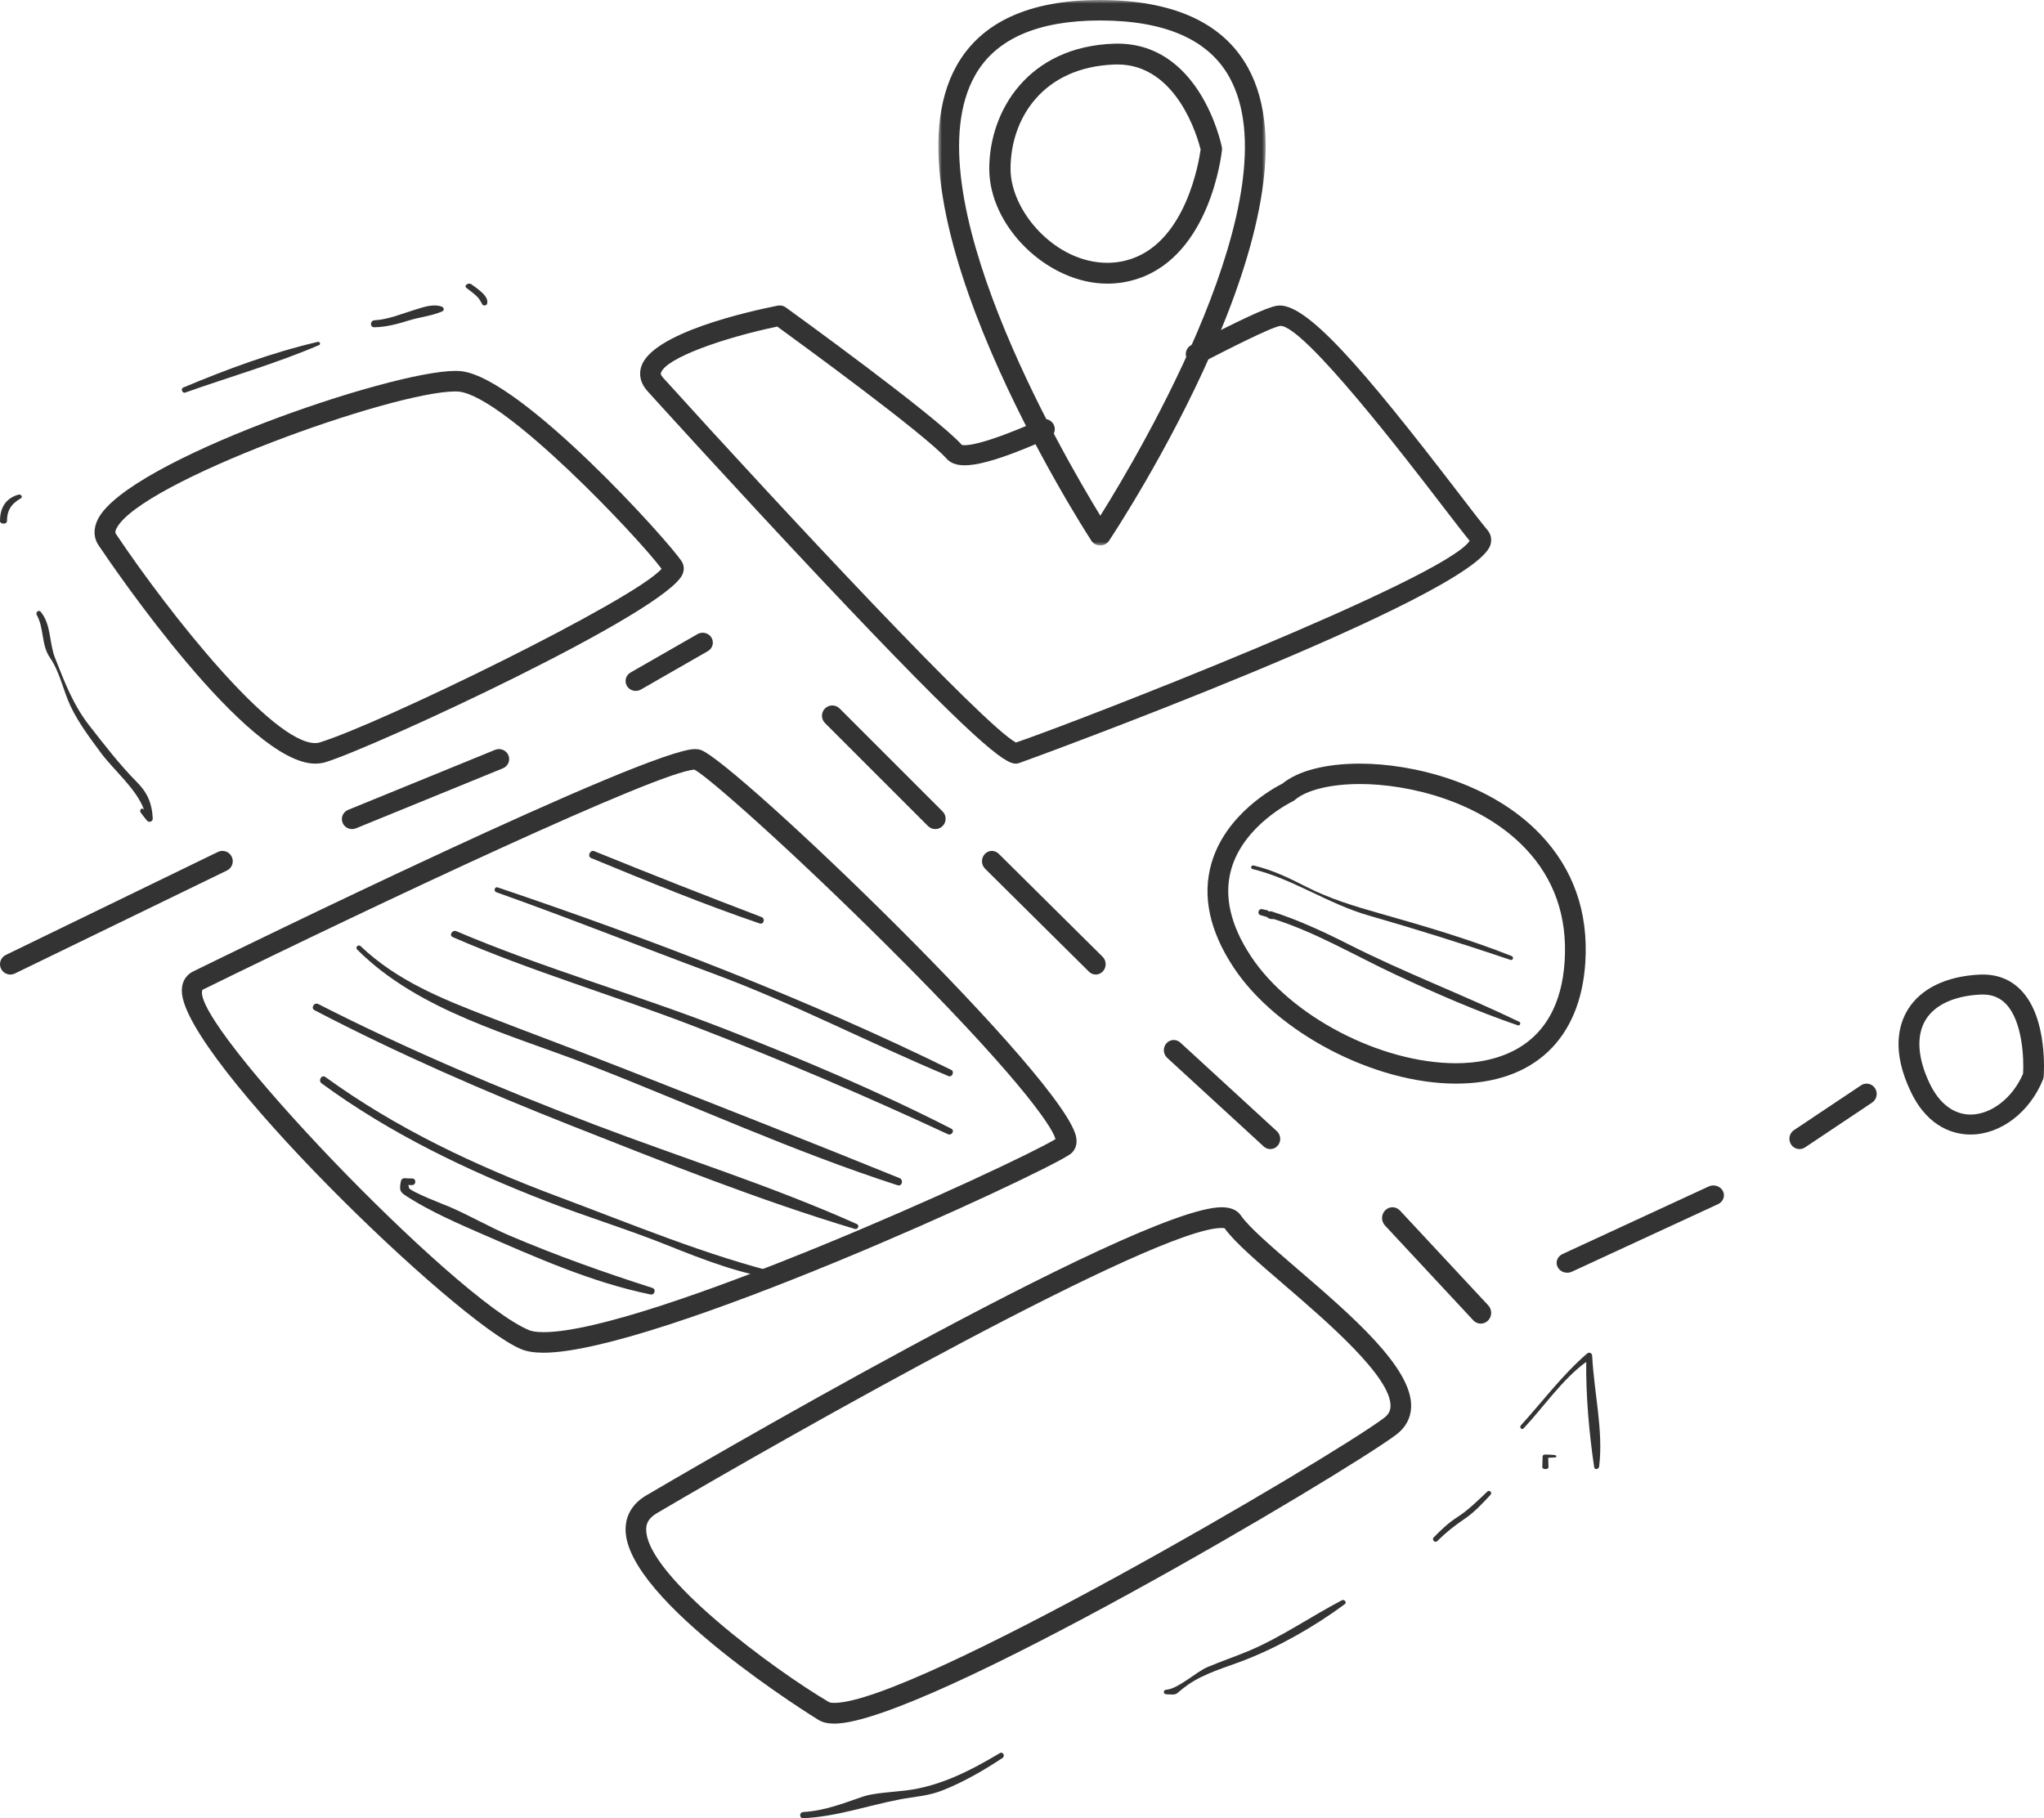 <?xml version="1.0" encoding="UTF-8"?> <svg xmlns="http://www.w3.org/2000/svg" xmlns:xlink="http://www.w3.org/1999/xlink" width="281px" height="250px" viewBox="0 0 281 250" version="1.1"><title>Group 74</title><defs><filter id="filter-1"><feColorMatrix in="SourceGraphic" type="matrix" values="0 0 0 0 1 0 0 0 0 1 0 0 0 0 1 0 0 0 1 0"></feColorMatrix></filter><polygon id="path-2" points="0 0 45 0 45 75 0 75"></polygon></defs><g id="Belmont-Website" stroke="none" stroke-width="1" fill="none" fill-rule="evenodd"><g id="Group-74" transform="translate(-111, -471)" filter="url(#filter-1)"><g transform="translate(111, 471)"><path d="M272.564,136.747 C272.459,136.747 272.353,136.75 272.245,136.755 C268.685,136.932 266.028,138.148 264.76,140.179 C263.404,142.349 263.6,145.496 265.312,149.039 C266.626,151.757 268.609,153.254 270.899,153.254 C273.755,153.254 276.702,150.953 278.124,147.634 C278.249,145.582 278.052,140.418 275.769,138.044 C274.929,137.171 273.881,136.747 272.564,136.747 M270.899,156 L270.899,156 C268.894,156 265.168,155.247 262.728,150.197 C260.004,144.562 261.002,140.868 262.317,138.762 C264.089,135.925 267.562,134.238 272.097,134.012 C274.46,133.894 276.375,134.631 277.864,136.182 C281.556,140.028 280.978,147.724 280.953,148.05 C280.941,148.186 280.909,148.319 280.858,148.445 C279.022,152.964 275.019,156 270.899,156" id="Fill-1" fill="#333333"></path><path d="M62.602,53.824 C53.942,53.824 19.391,66.251 16.037,72.616 C15.752,73.158 15.882,73.342 15.961,73.45 C23.426,84.574 37.437,102.174 43.334,102.176 C43.551,102.176 43.742,102.149 43.919,102.095 C52.318,99.525 87.257,82.469 90.951,78.212 C87.681,73.827 69.488,54.589 63.11,53.849 C62.96,53.833 62.79,53.824 62.602,53.824 M43.334,105 L43.334,105 C33.97,105 15.653,78.109 13.596,75.043 C12.841,73.98 12.798,72.645 13.497,71.314 C17.697,63.341 53.642,51 62.602,51 C62.916,51 63.197,51.015 63.446,51.044 C71.69,52 91.995,74.469 93.725,77.214 C94.037,77.705 94.085,78.301 93.863,78.889 C91.917,84.046 51.455,102.748 44.765,104.795 C44.317,104.931 43.836,105 43.334,105" id="Fill-3" fill="#333333"></path><path d="M139.636,105 C138.135,105 134.333,102.412 112.772,79.519 C100.85,66.86 89.134,53.918 89.017,53.787 C88.077,52.756 87.775,51.542 88.167,50.372 C89.716,45.771 102.902,42.822 106.908,42.029 C107.301,41.948 107.707,42.039 108.029,42.272 C108.87,42.879 128.698,57.218 132.237,61.181 C132.413,61.231 134.158,61.66 143.002,57.73 C143.718,57.412 144.56,57.728 144.884,58.435 C145.207,59.142 144.886,59.974 144.169,60.292 C134.355,64.652 131.448,64.544 130.102,63.038 C127.065,59.635 110.03,47.211 106.857,44.905 C99.578,46.415 91.555,49.21 90.869,51.257 C90.838,51.349 90.779,51.522 91.137,51.914 C107.819,70.354 135.364,99.855 139.671,102.098 C147.811,99.336 198.627,79.6 202.042,74.364 C201.183,73.314 199.836,71.561 198.176,69.398 C193.507,63.31 179.312,44.808 176.03,44.808 L176.015,44.808 C174.646,45.034 168.667,48.101 165.095,49.933 C164.397,50.291 163.54,50.023 163.176,49.335 C162.814,48.645 163.086,47.798 163.783,47.442 C170.383,44.056 174.019,42.292 175.565,42.037 C179.44,41.418 187.296,50.564 200.445,67.702 C202.266,70.076 203.704,71.951 204.496,72.889 C204.971,73.452 205.117,74.165 204.905,74.896 C202.829,82.077 140.814,104.687 140.195,104.888 C140.026,104.943 139.855,105 139.636,105" id="Fill-5" fill="#333333"></path><path d="M95.478,105.829 C90.691,106.033 52.484,124.003 27.822,136.105 C26.044,140.58 62.527,178.677 72.74,182.901 C73.042,183.024 73.628,183.174 74.718,183.174 C88.834,183.174 138.819,160.39 145.109,156.629 C144.581,154.673 139.24,147.219 121.834,129.907 C108.493,116.64 97.332,106.805 95.478,105.829 M74.718,186 C73.448,186 72.445,185.84 71.645,185.51 C62.69,181.806 25.284,145.524 25.002,136.352 C24.949,134.618 25.958,133.864 26.564,133.569 C32.937,130.443 89.048,103 95.541,103 C95.847,103 96.112,103.04 96.351,103.125 C101.064,104.781 146.961,148.814 147.973,156.508 C148.15,157.849 147.411,158.508 147.087,158.729 C142.683,161.718 90.068,186 74.718,186" id="Fill-7" fill="#333333"></path><path d="M186.973,107.804 C182.953,107.804 179.605,108.62 178.021,109.987 C177.923,110.07 177.814,110.14 177.699,110.196 C177.631,110.227 170.998,113.428 169.266,119.519 C168.228,123.166 169.137,127.191 171.968,131.483 C177.409,139.732 189.799,146.196 200.172,146.196 C205.416,146.196 214.327,144.373 215.102,132.158 C215.49,126.042 213.667,120.823 209.685,116.645 C203.462,110.119 193.562,107.804 186.973,107.804 M200.172,149 L200.172,149 C188.934,148.998 175.496,141.976 169.582,133.01 C166.279,128.005 165.253,123.204 166.534,118.739 C168.476,111.947 175.095,108.354 176.295,107.751 C178.472,105.976 182.253,105 186.973,105 C194.129,105 204.914,107.547 211.757,114.724 C216.299,119.489 218.381,125.413 217.943,132.334 C217.27,142.924 210.792,149 200.172,149" id="Fill-9" fill="#333333"></path><path d="M167.944,168.849 C158.914,168.849 108.835,197.159 90.302,208.065 C89.003,208.826 88.836,209.659 88.836,210.299 C88.834,216.705 106.583,229.708 113.983,234.052 C113.986,234.052 114.157,234.149 114.696,234.149 C125.566,234.149 182.679,200.632 190.233,194.998 C190.853,194.534 191.141,194.034 191.163,193.377 C191.301,189.355 182.397,181.698 176.504,176.629 C172.861,173.496 169.702,170.781 168.348,168.882 C168.277,168.868 168.15,168.849 167.944,168.849 M114.696,237 C113.812,237 113.112,236.84 112.554,236.512 C112.288,236.358 85.998,220.137 86,210.298 C86,208.925 86.499,206.996 88.87,205.605 C91.614,203.989 156.301,166 167.944,166 C169.188,166 170.081,166.381 170.594,167.135 C171.678,168.727 174.917,171.513 178.348,174.465 C185.772,180.848 194.185,188.083 193.997,193.475 C193.946,194.994 193.229,196.313 191.922,197.286 C184.588,202.757 126.87,237 114.696,237" id="Fill-11" fill="#333333"></path><path d="M1.423,134 C0.896,134 0.39,133.707 0.144,133.201 C-0.2,132.498 0.093,131.648 0.8,131.305 L29.956,117.143 C30.664,116.801 31.515,117.094 31.857,117.798 C32.199,118.503 31.906,119.352 31.2,119.696 L2.043,133.858 C1.844,133.954 1.632,134 1.423,134" id="Fill-13" fill="#333333"></path><path d="M48.402,114 C47.852,114 47.331,113.68 47.109,113.153 C46.81,112.453 47.149,111.648 47.862,111.355 L68.06,103.105 C68.773,102.816 69.595,103.144 69.892,103.845 C70.189,104.547 69.852,105.352 69.137,105.643 L48.941,113.893 C48.764,113.966 48.582,114 48.402,114" id="Fill-15" fill="#333333"></path><path d="M87.399,95 C86.919,95 86.454,94.762 86.194,94.33 C85.802,93.683 86.022,92.85 86.687,92.469 L95.893,87.19 C96.556,86.806 97.413,87.023 97.806,87.67 C98.198,88.317 97.976,89.152 97.313,89.532 L88.107,94.812 C87.886,94.94 87.641,95 87.399,95" id="Fill-17" fill="#333333"></path><path d="M128.581,114 C128.217,114 127.855,113.861 127.577,113.584 L113.416,99.421 C112.861,98.868 112.861,97.97 113.416,97.415 C113.969,96.862 114.868,96.862 115.423,97.415 L129.584,111.577 C130.139,112.132 130.139,113.031 129.584,113.584 C129.306,113.861 128.944,114 128.581,114" id="Fill-19" fill="#333333"></path><path d="M150.641,134 C150.305,134 149.968,133.87 149.706,133.609 L135.422,119.448 C134.879,118.909 134.857,118.009 135.374,117.44 C135.889,116.875 136.75,116.85 137.294,117.389 L151.576,131.552 C152.121,132.092 152.144,132.99 151.627,133.558 C151.359,133.851 151.001,134 150.641,134" id="Fill-21" fill="#333333"></path><path d="M174.638,158 C174.315,158 173.992,157.883 173.733,157.644 L160.456,145.451 C159.895,144.935 159.845,144.048 160.344,143.47 C160.847,142.891 161.708,142.84 162.267,143.356 L175.544,155.549 C176.105,156.064 176.155,156.951 175.656,157.53 C175.385,157.841 175.013,158 174.638,158" id="Fill-23" fill="#333333"></path><path d="M203.569,182 C203.194,182 202.821,181.848 202.539,181.546 L190.402,168.507 C189.853,167.919 189.868,166.981 190.438,166.415 C191.007,165.848 191.912,165.864 192.46,166.452 L204.599,179.491 C205.148,180.081 205.131,181.017 204.562,181.585 C204.284,181.862 203.927,182 203.569,182" id="Fill-25" fill="#333333"></path><path d="M215.455,175 C214.92,175 214.405,174.724 214.152,174.247 C213.795,173.577 214.088,172.765 214.807,172.432 L234.9,163.141 C235.618,162.809 236.493,163.083 236.848,163.754 C237.205,164.424 236.912,165.236 236.191,165.569 L216.1,174.859 C215.892,174.955 215.672,175 215.455,175" id="Fill-27" fill="#333333"></path><path d="M247.388,158 C246.936,158 246.492,157.773 246.226,157.357 C245.806,156.701 245.988,155.821 246.628,155.393 L255.854,149.23 C256.496,148.803 257.356,148.988 257.774,149.642 C258.194,150.299 258.012,151.178 257.37,151.606 L248.146,157.77 C247.911,157.926 247.648,158 247.388,158" id="Fill-29" fill="#333333"></path><g id="Group-33" transform="translate(129, 0)"><mask id="mask-3" fill="white"><use xlink:href="#path-2"></use></mask><g id="Clip-32"></g><path d="M22.252,2.815 C13.646,2.815 7.874,5.353 5.052,10.36 C-3.888,26.207 16.936,62.187 22.269,70.911 C27.694,62.251 48.873,26.554 40.002,10.597 C37.139,5.442 31.166,2.823 22.252,2.815 M22.254,75 L22.245,75 C21.754,74.998 21.298,74.752 21.035,74.346 C19.827,72.482 -8.449,28.465 2.525,9.003 C5.894,3.03 12.517,-0 22.207,-0 C32.307,0.011 39.131,3.124 42.539,9.254 C53.435,28.861 24.691,72.512 23.462,74.359 C23.196,74.76 22.742,75 22.254,75" id="Fill-31" fill="#333333" mask="url(#mask-3)"></path></g><path d="M153.621,8.864 L153.275,8.869 C143.36,9.193 138.924,16.31 138.924,23.219 C138.924,29.033 145.066,36.137 152.236,36.138 C153.364,36.138 154.479,35.952 155.55,35.589 C163.055,33.045 164.824,22.242 165.057,20.551 C164.655,18.941 161.814,8.864 153.621,8.864 M152.236,39 L152.236,39 C144.041,39 136,31.183 136,23.219 C136,15.199 141.375,6.393 153.177,6.007 C164.848,5.642 167.847,19.6 167.969,20.187 C168,20.329 168.007,20.475 167.993,20.621 C167.93,21.204 166.381,34.947 156.507,38.294 C155.127,38.763 153.689,39 152.236,39" id="Fill-34" fill="#333333"></path><path d="M208.873,140.506 C201.132,136.77 193.098,133.75 185.419,129.859 C182.036,128.143 178.445,126.475 174.835,125.328 C174.673,125.278 174.536,125.299 174.42,125.349 C174.394,125.269 174.344,125.195 174.263,125.177 C174.015,125.129 173.768,125.073 173.523,125.013 C173.003,124.89 172.772,125.701 173.297,125.834 C173.603,125.912 173.905,126.016 174.209,126.104 C174.337,126.264 174.57,126.387 174.977,126.378 C175.007,126.378 175.024,126.362 175.044,126.35 C180.859,128.169 186.393,131.465 191.884,134.026 C197.366,136.581 202.958,139.033 208.673,140.987 C208.946,141.081 209.139,140.634 208.873,140.506" id="Fill-36" fill="#333333"></path><path d="M207.805,131.456 C201.936,129.127 195.847,127.343 189.749,125.615 C186.17,124.599 182.807,123.587 179.516,121.904 C177.186,120.713 174.924,119.612 172.338,119.008 C172.001,118.931 171.854,119.411 172.191,119.493 C177.791,120.861 182.566,124.279 188.156,125.883 C194.714,127.764 201.195,129.805 207.646,131.981 C208.009,132.104 208.144,131.59 207.805,131.456" id="Fill-38" fill="#333333"></path><path d="M89.674,177.086 C83.028,174.957 76.532,172.653 70.102,169.915 C67.238,168.697 64.557,167.126 61.698,165.897 C61.589,165.852 56.213,163.789 56.211,163.306 C56.211,163.127 56.167,163.016 56.112,162.933 C56.242,162.95 56.408,162.961 56.651,162.954 C57.229,162.935 57.253,162.06 56.668,162.041 C56.314,162.044 55.962,162.03 55.609,162.001 C55.4,161.985 55.171,162.155 55.127,162.361 C54.807,163.883 55.046,163.957 56.381,164.79 C59.281,166.606 62.905,168.217 66.032,169.576 C73.613,172.866 81.299,176.324 89.422,177.989 C90,178.106 90.248,177.271 89.674,177.086" id="Fill-40" fill="#333333"></path><path d="M107.723,175.231 C97.177,172.66 86.866,168.329 76.714,164.539 C65.443,160.332 54.48,155.168 44.743,148.096 C44.21,147.71 43.694,148.583 44.22,148.968 C53.638,155.88 64.182,160.918 75.059,165.152 C80.554,167.29 86.202,169.004 91.673,171.192 C96.829,173.255 102.059,175.308 107.608,175.997 C108.058,176.052 108.153,175.335 107.723,175.231" id="Fill-42" fill="#333333"></path><path d="M117.816,168.318 C106.106,163.07 93.719,159.207 81.729,154.639 C68.815,149.716 56.067,144.341 43.755,138.059 C43.19,137.771 42.68,138.613 43.249,138.909 C54.727,144.898 66.584,150.053 78.622,154.808 C91.4,159.855 104.362,165.032 117.529,168.985 C117.919,169.103 118.202,168.491 117.816,168.318" id="Fill-44" fill="#333333"></path><path d="M123.664,161.992 C111.041,156.863 98.344,151.888 85.666,146.906 C79.442,144.46 73.173,142.142 66.94,139.728 C60.666,137.299 54.562,134.837 49.57,130.094 C49.262,129.802 48.795,130.255 49.098,130.559 C57.557,139.045 70.319,142.281 81.097,146.474 C95.181,151.954 109.015,158.331 123.394,162.972 C124.014,163.174 124.248,162.229 123.664,161.992" id="Fill-46" fill="#333333"></path><path d="M130.771,155.19 C120.725,150.056 110.336,145.672 99.819,141.557 C87.561,136.761 74.861,133.206 62.742,128.043 C62.183,127.806 61.681,128.609 62.252,128.858 C73.045,133.558 84.324,136.843 95.297,141.066 C107.144,145.623 118.812,150.606 130.31,155.952 C130.828,156.193 131.294,155.458 130.771,155.19" id="Fill-48" fill="#333333"></path><path d="M130.774,147.112 C110.657,137.234 89.654,129.203 68.426,122.02 C68.001,121.877 67.817,122.538 68.237,122.686 C78.226,126.227 88.1,130.187 98.036,133.865 C109.091,137.958 119.541,143.433 130.405,147.968 C130.897,148.172 131.252,147.347 130.774,147.112" id="Fill-50" fill="#333333"></path><path d="M104.678,126.088 C96.981,123.154 89.32,120.137 81.693,117.036 C81.128,116.805 80.701,117.75 81.266,117.984 C88.918,121.137 96.566,124.295 104.417,126.97 C105.006,127.171 105.243,126.304 104.678,126.088" id="Fill-52" fill="#333333"></path><path d="M18.831,107.55 C16.455,105.158 14.373,102.442 12.286,99.772 C10.049,96.91 8.908,93.854 7.583,90.509 C6.718,88.324 7.087,85.963 5.596,84.115 C5.343,83.803 4.852,84.189 5.043,84.532 C6.113,86.462 5.624,88.638 6.878,90.447 C8.229,92.4 8.685,94.954 9.707,97.112 C10.795,99.403 12.357,101.457 13.846,103.481 C15.645,105.924 18.741,108.433 19.796,111.325 C19.76,111.296 19.731,111.274 19.693,111.244 C19.41,111.019 19.145,111.468 19.332,111.714 C19.68,112.18 19.889,112.472 20.239,112.865 C20.489,113.148 21.016,112.956 21,112.557 C20.915,110.493 20.277,109.007 18.831,107.55" id="Fill-54" fill="#333333"></path><path d="M2.537,68.014 C0.543,68.581 0.002,70.126 0,71.631 C0,72.113 0.958,72.128 0.96,71.646 C0.961,70.279 1.442,69.335 2.881,68.505 C3.175,68.335 2.874,67.918 2.537,68.014" id="Fill-56" fill="#333333"></path><path d="M43.7,47.006 C37.382,48.471 31.16,50.782 25.196,53.287 C24.8,53.453 25.063,54.124 25.468,53.98 C31.584,51.799 37.908,50.009 43.873,47.445 C44.129,47.335 43.96,46.946 43.7,47.006" id="Fill-58" fill="#333333"></path><path d="M60.748,42.169 C59.546,41.739 58.248,42.222 57.071,42.578 C55.208,43.142 53.449,43.922 51.477,44.041 C50.862,44.078 50.827,45.013 51.459,45 C53.101,44.969 54.637,44.555 56.197,44.067 C57.692,43.598 59.41,43.436 60.818,42.803 C61.12,42.668 61.011,42.264 60.748,42.169" id="Fill-60" fill="#333333"></path><path d="M64.827,39.106 C64.392,38.781 63.704,39.276 64.139,39.602 C64.62,39.962 65.095,40.322 65.523,40.718 C65.91,41.073 66.084,41.457 66.318,41.868 C66.438,42.081 66.868,42.016 66.942,41.816 C67.329,40.779 65.675,39.741 64.827,39.106" id="Fill-62" fill="#333333"></path><path d="M137.451,241.058 C133.425,243.455 129.292,245.6 124.555,246.191 C122.907,246.395 120.118,246.531 118.668,247.024 C115.907,247.965 113.387,248.986 110.426,249.153 C109.874,249.184 109.848,250.021 110.409,250 C114.842,249.838 119.309,248.262 123.67,247.427 C125.856,247.008 127.604,246.973 129.651,246.15 C132.532,244.993 135.25,243.427 137.819,241.722 C138.224,241.453 137.882,240.803 137.451,241.058" id="Fill-64" fill="#333333"></path><path d="M184.482,220.037 C180.187,222.278 176.103,225.144 171.634,227.016 C169.765,227.798 167.842,228.445 165.977,229.235 C164.472,229.873 161.923,232.254 160.315,232.342 C159.907,232.365 159.887,232.938 160.303,232.961 C162.153,233.064 161.312,233.061 163.329,231.648 C165.573,230.076 168.448,229.291 170.98,228.316 C175.801,226.456 180.751,223.626 184.883,220.569 C185.198,220.337 184.813,219.865 184.482,220.037" id="Fill-66" fill="#333333"></path><path d="M204.479,205.089 C203.159,206.332 201.886,207.62 200.353,208.604 C199.094,209.413 198.163,210.315 197.105,211.389 C196.785,211.712 197.269,212.219 197.592,211.897 C198.787,210.708 199.955,209.788 201.35,208.843 C202.693,207.937 203.81,206.717 204.911,205.538 C205.183,205.247 204.773,204.811 204.479,205.089" id="Fill-68" fill="#333333"></path><path d="M213.7,200.065 C213.284,200.028 212.882,200.004 212.462,200 C212.254,199.998 212.074,200.101 212.072,200.23 C212.058,200.735 212.046,201.239 212.032,201.744 C212.024,202.079 212.886,202.088 212.878,201.755 C212.866,201.319 212.854,200.883 212.844,200.447 C213.148,200.435 213.45,200.425 213.76,200.398 C214.1,200.368 213.982,200.09 213.7,200.065" id="Fill-70" fill="#333333"></path><path d="M218.887,186.438 C218.867,186.042 218.472,185.867 218.187,186.114 C214.784,189.051 212.106,192.658 209.078,196 C208.839,196.263 209.205,196.671 209.451,196.41 C212.251,193.421 214.756,189.68 218.065,187.261 C218.019,192.008 218.466,197.073 219.157,201.722 C219.223,202.17 219.799,202.027 219.845,201.642 C220.444,196.714 219.127,191.377 218.887,186.438" id="Fill-72" fill="#333333"></path></g></g></g></svg> 